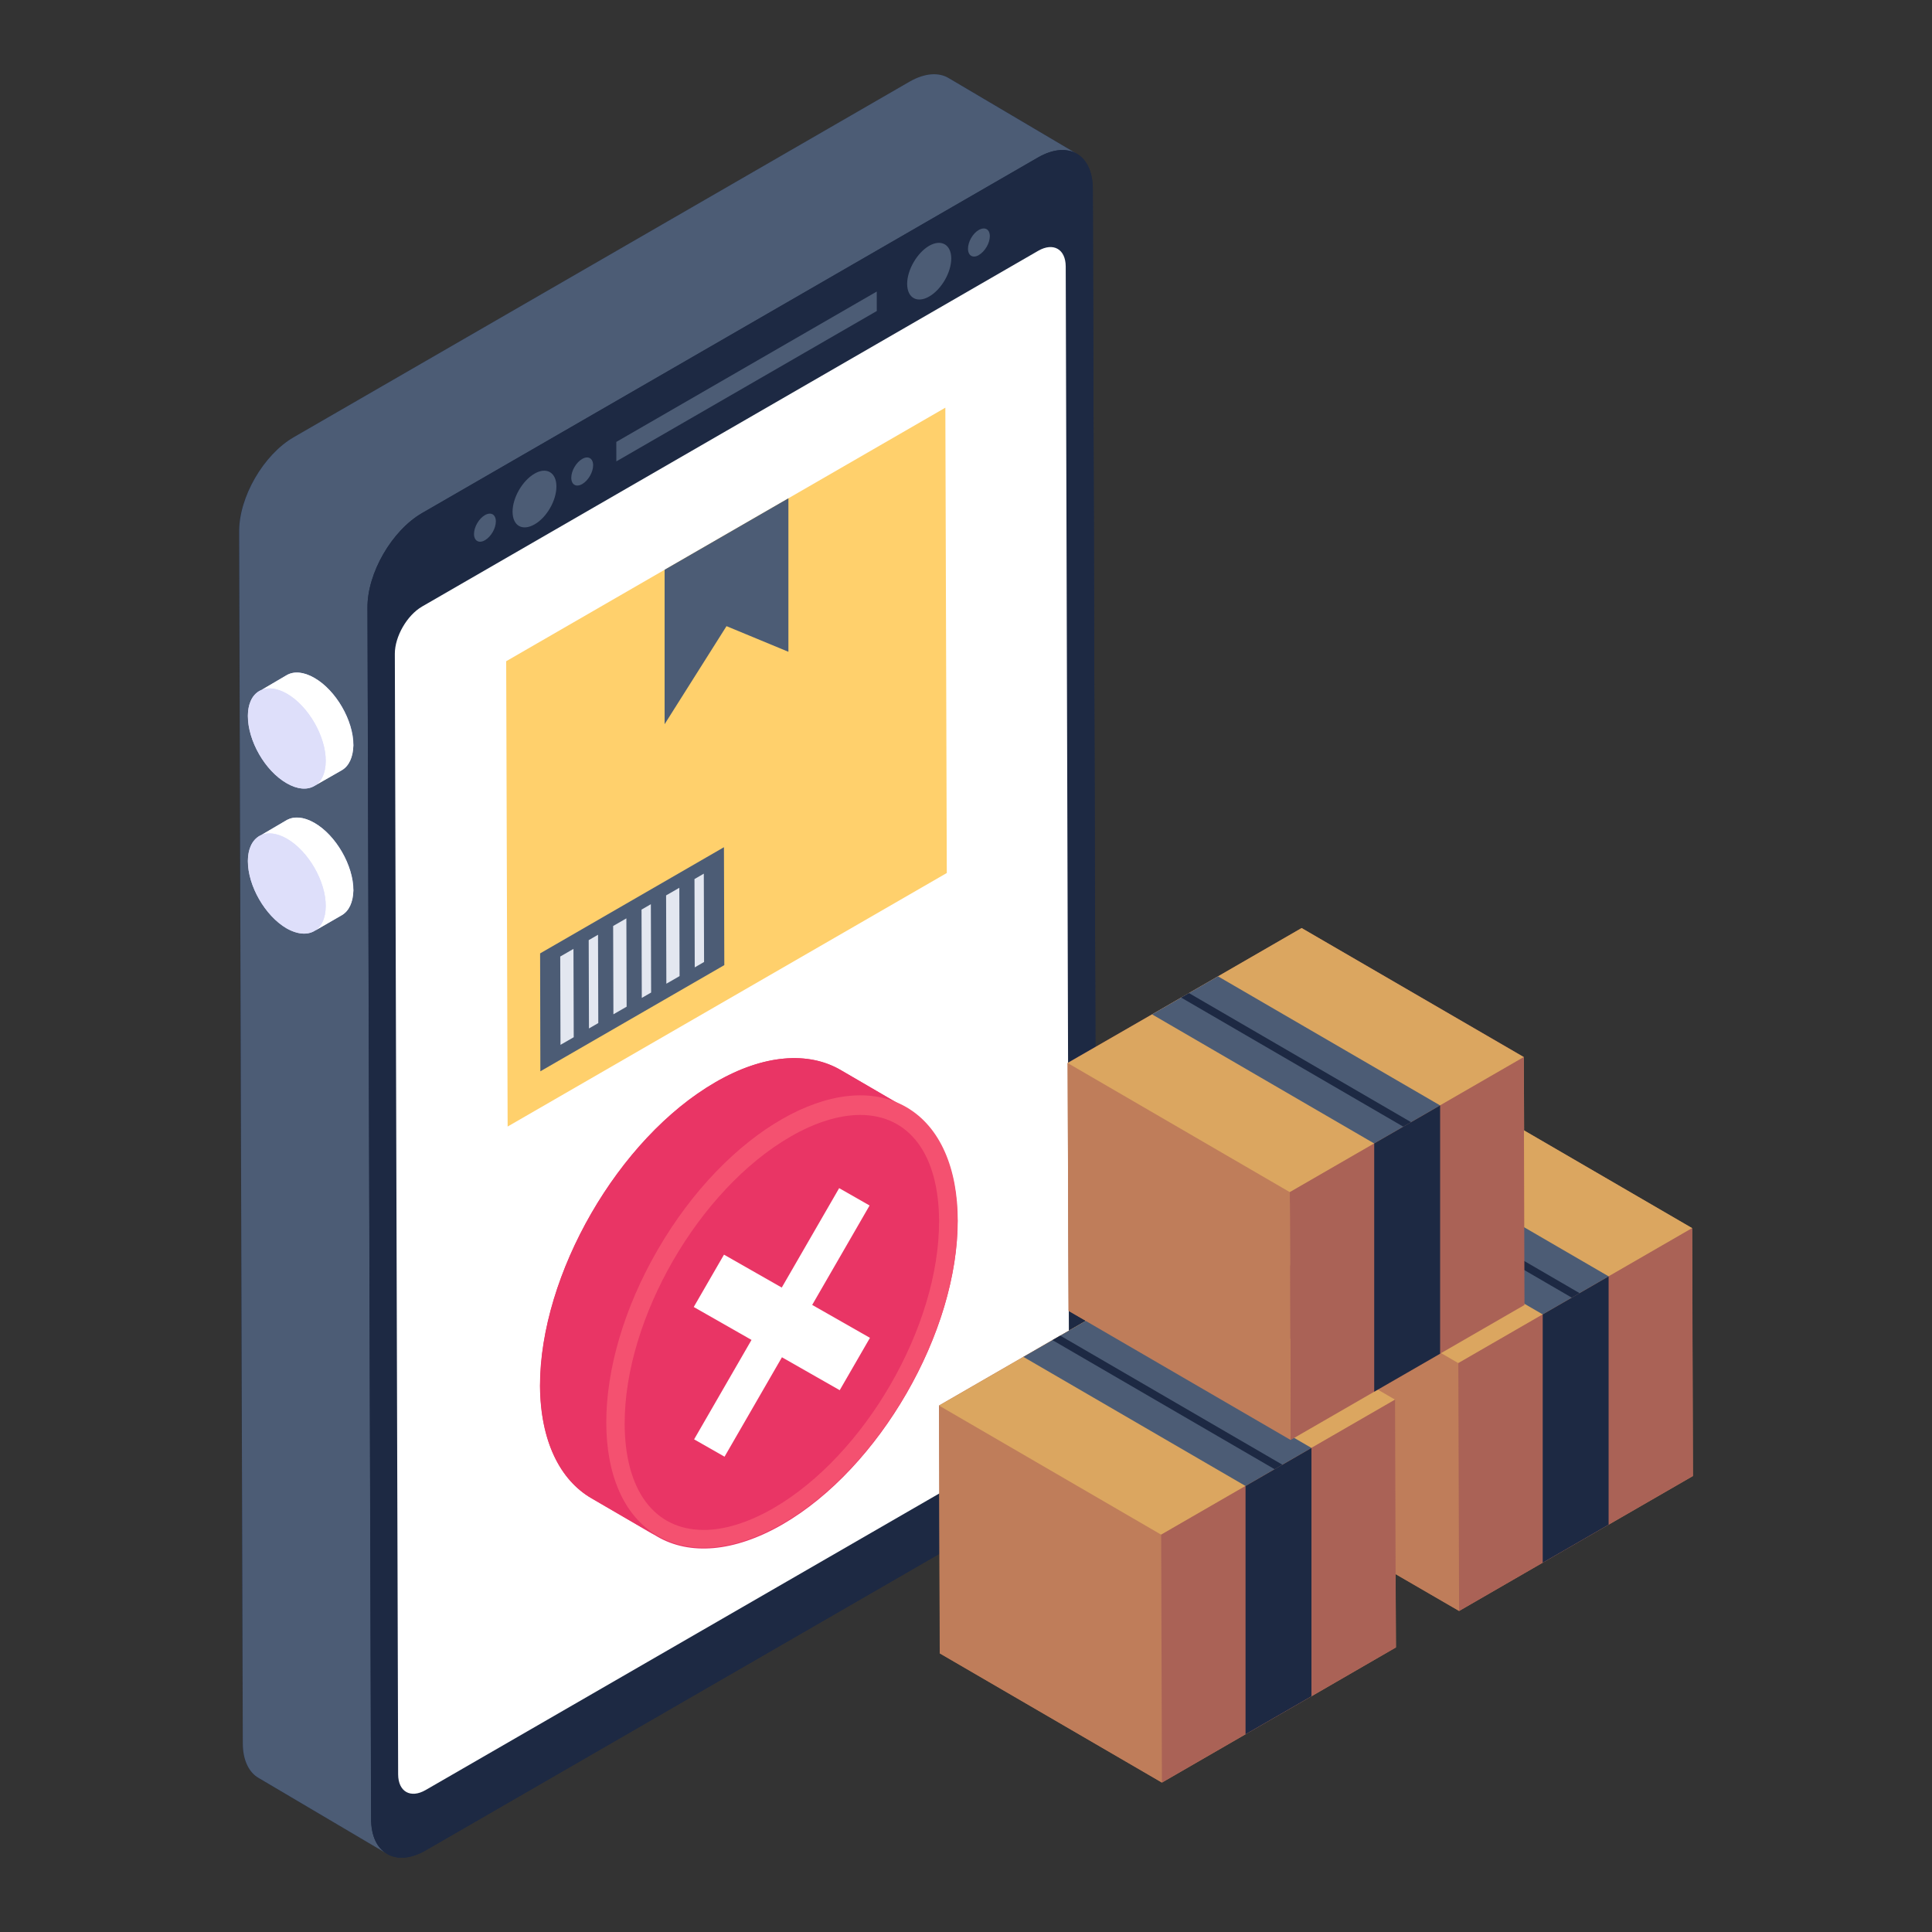 <svg id="Layer_1" enable-background="new 0 0 52 52" height="512" viewBox="0 0 52 52" width="512" xmlns="http://www.w3.org/2000/svg"><rect x="0" y="0" width="52" height="52" fill="#333333" stroke="none"/><g id="Cancel_Order"><g><g><g><path d="m29.513 37.679c0 .94-.65 2.08-1.47 2.55l-16.58 9.57c-.41.24-.78.26-1.05.09-.03-.01-.05-.03-.08-.05l-3.37-1.98c-.26-.15-.43-.48-.43-.94l-.1-32.6c-.01-.94.66-2.08 1.47-2.55l16.58-9.57c.41-.24.78-.25 1.05-.1l3.4 2.01.01.01c.29.14.47.48.47.97z" fill="#1d2943"/></g><g><path d="m28.984 4.14c-.264-.157-.636-.137-1.047.098l-16.577 9.57c-.812.47-1.478 1.615-1.468 2.544l.098 32.606c0 .46.157.783.431.939l-3.455-2.04c-.264-.147-.431-.479-.431-.939l-.098-32.596c-.01-.939.656-2.084 1.468-2.554l16.577-9.571c.411-.235.783-.254 1.047-.098z" fill="#4c5c75"/></g><g><path d="m27.941 4.238c.812-.469 1.47-.087 1.473.847l.097 32.598c.003.933-.651 2.073-1.463 2.542l-16.582 9.574c-.812.469-1.477.09-1.479-.843l-.097-32.598c-.003-.933.658-2.077 1.47-2.546z" fill="#1d2943"/></g><g><g><path d="m27.944 6.75c.406-.234.738-.045.74.421l.089 30.161c.001.467-.329 1.038-.735 1.273l-16.582 9.574c-.406.234-.738.045-.74-.421l-.089-30.161c-.001-.467.329-1.038.735-1.273z" fill="#fff"/></g></g><g><g><g><path d="m25.008 6.616c.325-.187.594-.034.595.339.001.38-.267.837-.592 1.025-.325.188-.594.041-.595-.339-.001-.373.267-.837.592-1.025z" fill="#4c5c75"/></g></g><g><g><path d="m26.34 6.192c.169-.097.3-.022.301.164.001.187-.13.413-.299.511-.156.09-.288.015-.288-.172-.001-.187.13-.413.286-.503z" fill="#4c5c75"/></g></g><g><g><path d="m14.387 12.748c.325-.188.588-.03.589.343.001.38-.26.834-.585 1.021-.331.191-.594.041-.595-.339-.001-.373.261-.834.592-1.025z" fill="#4c5c75"/></g></g><g><g><path d="m13.051 13.865c.162-.094.294-.019.295.168 0.0.187-.13.413-.293.507-.162.094-.294.019-.295-.168-0-.187.13-.413.293-.507z" fill="#4c5c75"/></g></g><g><g><path d="m15.669 12.353c.162-.094.294-.019.295.168.001.187-.13.413-.293.507-.162.094-.294.019-.295-.168-.001-.187.13-.413.293-.507z" fill="#4c5c75"/></g></g><g><g><path d="m23.598 7.847.001.524-7.01 4.047-.001-.524z" fill="#4c5c75"/></g></g></g><g><g><g fill="#dedffa"><path d="m9.513 23.959c-.01.33-.12.56-.31.67l-.74.43c.02-.01.04-.02.05-.04-.19.15-.48.15-.8-.03-.58-.34-1.04-1.15-1.04-1.81 0-.36.14-.61.37-.71l.68-.4c.19-.1.45-.09.74.08.58.33 1.05 1.15 1.05 1.81z"/><path d="m6.673 19.269c0-.36.14-.61.37-.7l.68-.4c.19-.11.45-.09.74.08.58.33 1.05 1.14 1.05 1.8-.01.33-.12.57-.31.68l-.67.38c-.03.02-.05.03-.07.04-.19.12-.46.1-.75-.07-.58-.33-1.04-1.14-1.04-1.81z"/></g></g></g><g><g><g><path d="m9.51 20.054c-.005.33-.121.563-.307.674l-.74.426c.186-.107.302-.339.302-.674.005-.656-.461-1.474-1.042-1.809-.26-.149-.502-.177-.684-.102l.679-.398c.191-.107.451-.093.744.074.581.335 1.046 1.149 1.046 1.809z" fill="#fff"/></g></g><g><g><path d="m7.723 18.672c.58.335 1.047 1.15 1.045 1.81-.002.667-.471.934-1.052.599-.581-.335-1.047-1.143-1.045-1.81.002-.66.471-.934 1.052-.599z" fill="#dedffa"/></g></g><g><g><path d="m9.51 23.957c-.005.33-.121.563-.307.674l-.74.426c.186-.107.302-.34.302-.674.005-.656-.461-1.474-1.042-1.809-.26-.149-.502-.177-.684-.103l.679-.398c.191-.107.451-.093.744.074.581.335 1.046 1.149 1.046 1.809z" fill="#fff"/></g></g><g><g><path d="m7.723 22.575c.58.335 1.047 1.15 1.045 1.81-.002.667-.471.935-1.052.599-.581-.335-1.047-1.143-1.045-1.81.002-.66.471-.934 1.052-.599z" fill="#dedffa"/></g></g></g><g><g><g><g><g><path d="m25.444 10.973.039 12.524-11.82 6.824-.039-12.524z" fill="#ffd06c"/></g><g><path d="m17.888 15.335v4.157l1.666-2.639 1.666.69v-4.131z" fill="#4c5c75"/></g><g><path d="m19.495 25.976-4.951 2.858-.007-3.173 4.948-2.858z" fill="#4c5c75"/></g><g><g><path d="m15.435 25.54.007 2.377-.356.205-.007-2.377z" fill="#e3e7f0"/></g></g><g><g><path d="m16.096 25.159.007 2.377-.251.145-.007-2.377z" fill="#e3e7f0"/></g></g><g><g><path d="m18.943 23.515.007 2.377-.251.145-.007-2.377z" fill="#e3e7f0"/></g></g><g><g><path d="m17.518 24.337.007 2.377-.251.145-.007-2.377z" fill="#e3e7f0"/></g></g><g><g><path d="m18.284 23.895.007 2.377-.356.205-.007-2.377z" fill="#e3e7f0"/></g></g><g><g><path d="m16.859 24.718.007 2.377-.356.205-.007-2.377z" fill="#e3e7f0"/></g></g></g></g></g><g><g><g><path d="m25.773 32.859c.01 3-2.1 6.66-4.71 8.17-1.32.76-2.51.83-3.37.33l-.05-.03-1.72-1c-.85-.49-1.38-1.54-1.39-3.03 0-3 2.11-6.66 4.72-8.17 1.31-.76 2.51-.83 3.37-.33l1.77 1.03c.85.49 1.37 1.54 1.38 3.03z" fill="#e93565"/></g></g></g><g><g><path d="m24.394 29.829c-.86-.5-2.05-.43-3.37.33-2.61 1.51-4.72 5.17-4.71 8.17 0 1.49.53 2.54 1.38 3.03l-1.767-1.03c-.85-.49-1.38-1.54-1.39-3.03 0-3 2.11-6.66 4.72-8.17 1.31-.76 2.51-.83 3.37-.33z" fill="#e93565"/></g><g><ellipse cx="21.044" cy="35.593" fill="#f45170" rx="6.669" ry="3.863" transform="matrix(.502 -.865 .865 .502 -20.304 35.904)"/></g><g><path d="m18.938 41.178c-1.325 0-2.12-1.067-2.125-2.854-.008-2.838 1.996-6.307 4.466-7.733.659-.38 1.306-.582 1.871-.582 1.326 0 2.12 1.067 2.125 2.855.008 2.837-1.995 6.307-4.465 7.733-.659.38-1.306.582-1.872.582z" fill="#e93565"/></g><g><g><path d="m22.586 31.979.819.467-1.545 2.676 1.555.886-.814 1.409-1.555-.886-1.545 2.676-.819-.467 1.545-2.676-1.555-.886.814-1.409 1.555.886z" fill="#fff"/></g></g></g></g></g><g><g><g><path d="m45.563 39.729-2.27 1.31-1.77 1.02-2.25 1.3-1.71-.99.01 1.97-2.28 1.32-1.77 1.02-2.25 1.3-5.98-3.48-.02-6.67 2.27-1.31.78-.45.21-.12.7-.4-.47-.27-.03-6.67 2.28-1.31.78-.45.21-.12.78-.45 2.25-1.3 5.98 3.47.01 1.98 4.52 2.63z" fill="#bf7d5a"/></g></g></g><g><g><g><path d="m33.273 33.215 5.978 3.474.021 6.67-5.978-3.474z" fill="#bf7d5a"/></g><g><path d="m45.546 33.055-6.295 3.634-5.978-3.474 6.295-3.634z" fill="#dba660"/></g><g><path d="m45.546 33.055.021 6.67-6.295 3.634-.021-6.67z" fill="#aa6256"/></g><g><path d="m35.544 31.903 1.774-1.024 5.978 3.474-1.774 1.024z" fill="#4c5c75"/></g><g><path d="m41.522 35.378v6.682l1.774-1.023v-6.683z" fill="#1d2943"/></g><g><path d="m36.326 31.452.21-.121 5.978 3.474-.21.121z" fill="#1d2943"/></g></g><g><g><path d="m25.275 37.832 5.978 3.474.021 6.67-5.978-3.474z" fill="#bf7d5a"/></g><g><path d="m37.548 37.672-6.295 3.634-5.978-3.474 6.295-3.634z" fill="#dba660"/></g><g><path d="m37.548 37.672.021 6.67-6.295 3.634-.021-6.67z" fill="#aa6256"/></g><g><path d="m27.545 36.521 1.774-1.024 5.978 3.474-1.774 1.024z" fill="#4c5c75"/></g><g><path d="m33.524 39.996v6.682l1.774-1.023v-6.683z" fill="#1d2943"/></g><g><path d="m28.328 36.07.21-.121 5.978 3.474-.21.121z" fill="#1d2943"/></g></g><g><g><path d="m28.738 28.613 5.978 3.474.021 6.67-5.978-3.474z" fill="#bf7d5a"/></g><g><path d="m41.011 28.453-6.295 3.634-5.978-3.474 6.295-3.634z" fill="#dba660"/></g><g><path d="m41.011 28.453.021 6.67-6.295 3.634-.021-6.67z" fill="#aa6256"/></g><g><path d="m31.008 27.302 1.774-1.024 5.978 3.474-1.774 1.024z" fill="#4c5c75"/></g><g><path d="m36.987 30.776v6.682l1.774-1.023v-6.683z" fill="#1d2943"/></g><g><path d="m31.791 26.85.21-.121 5.978 3.474-.21.121z" fill="#1d2943"/></g></g></g></g></g></svg>